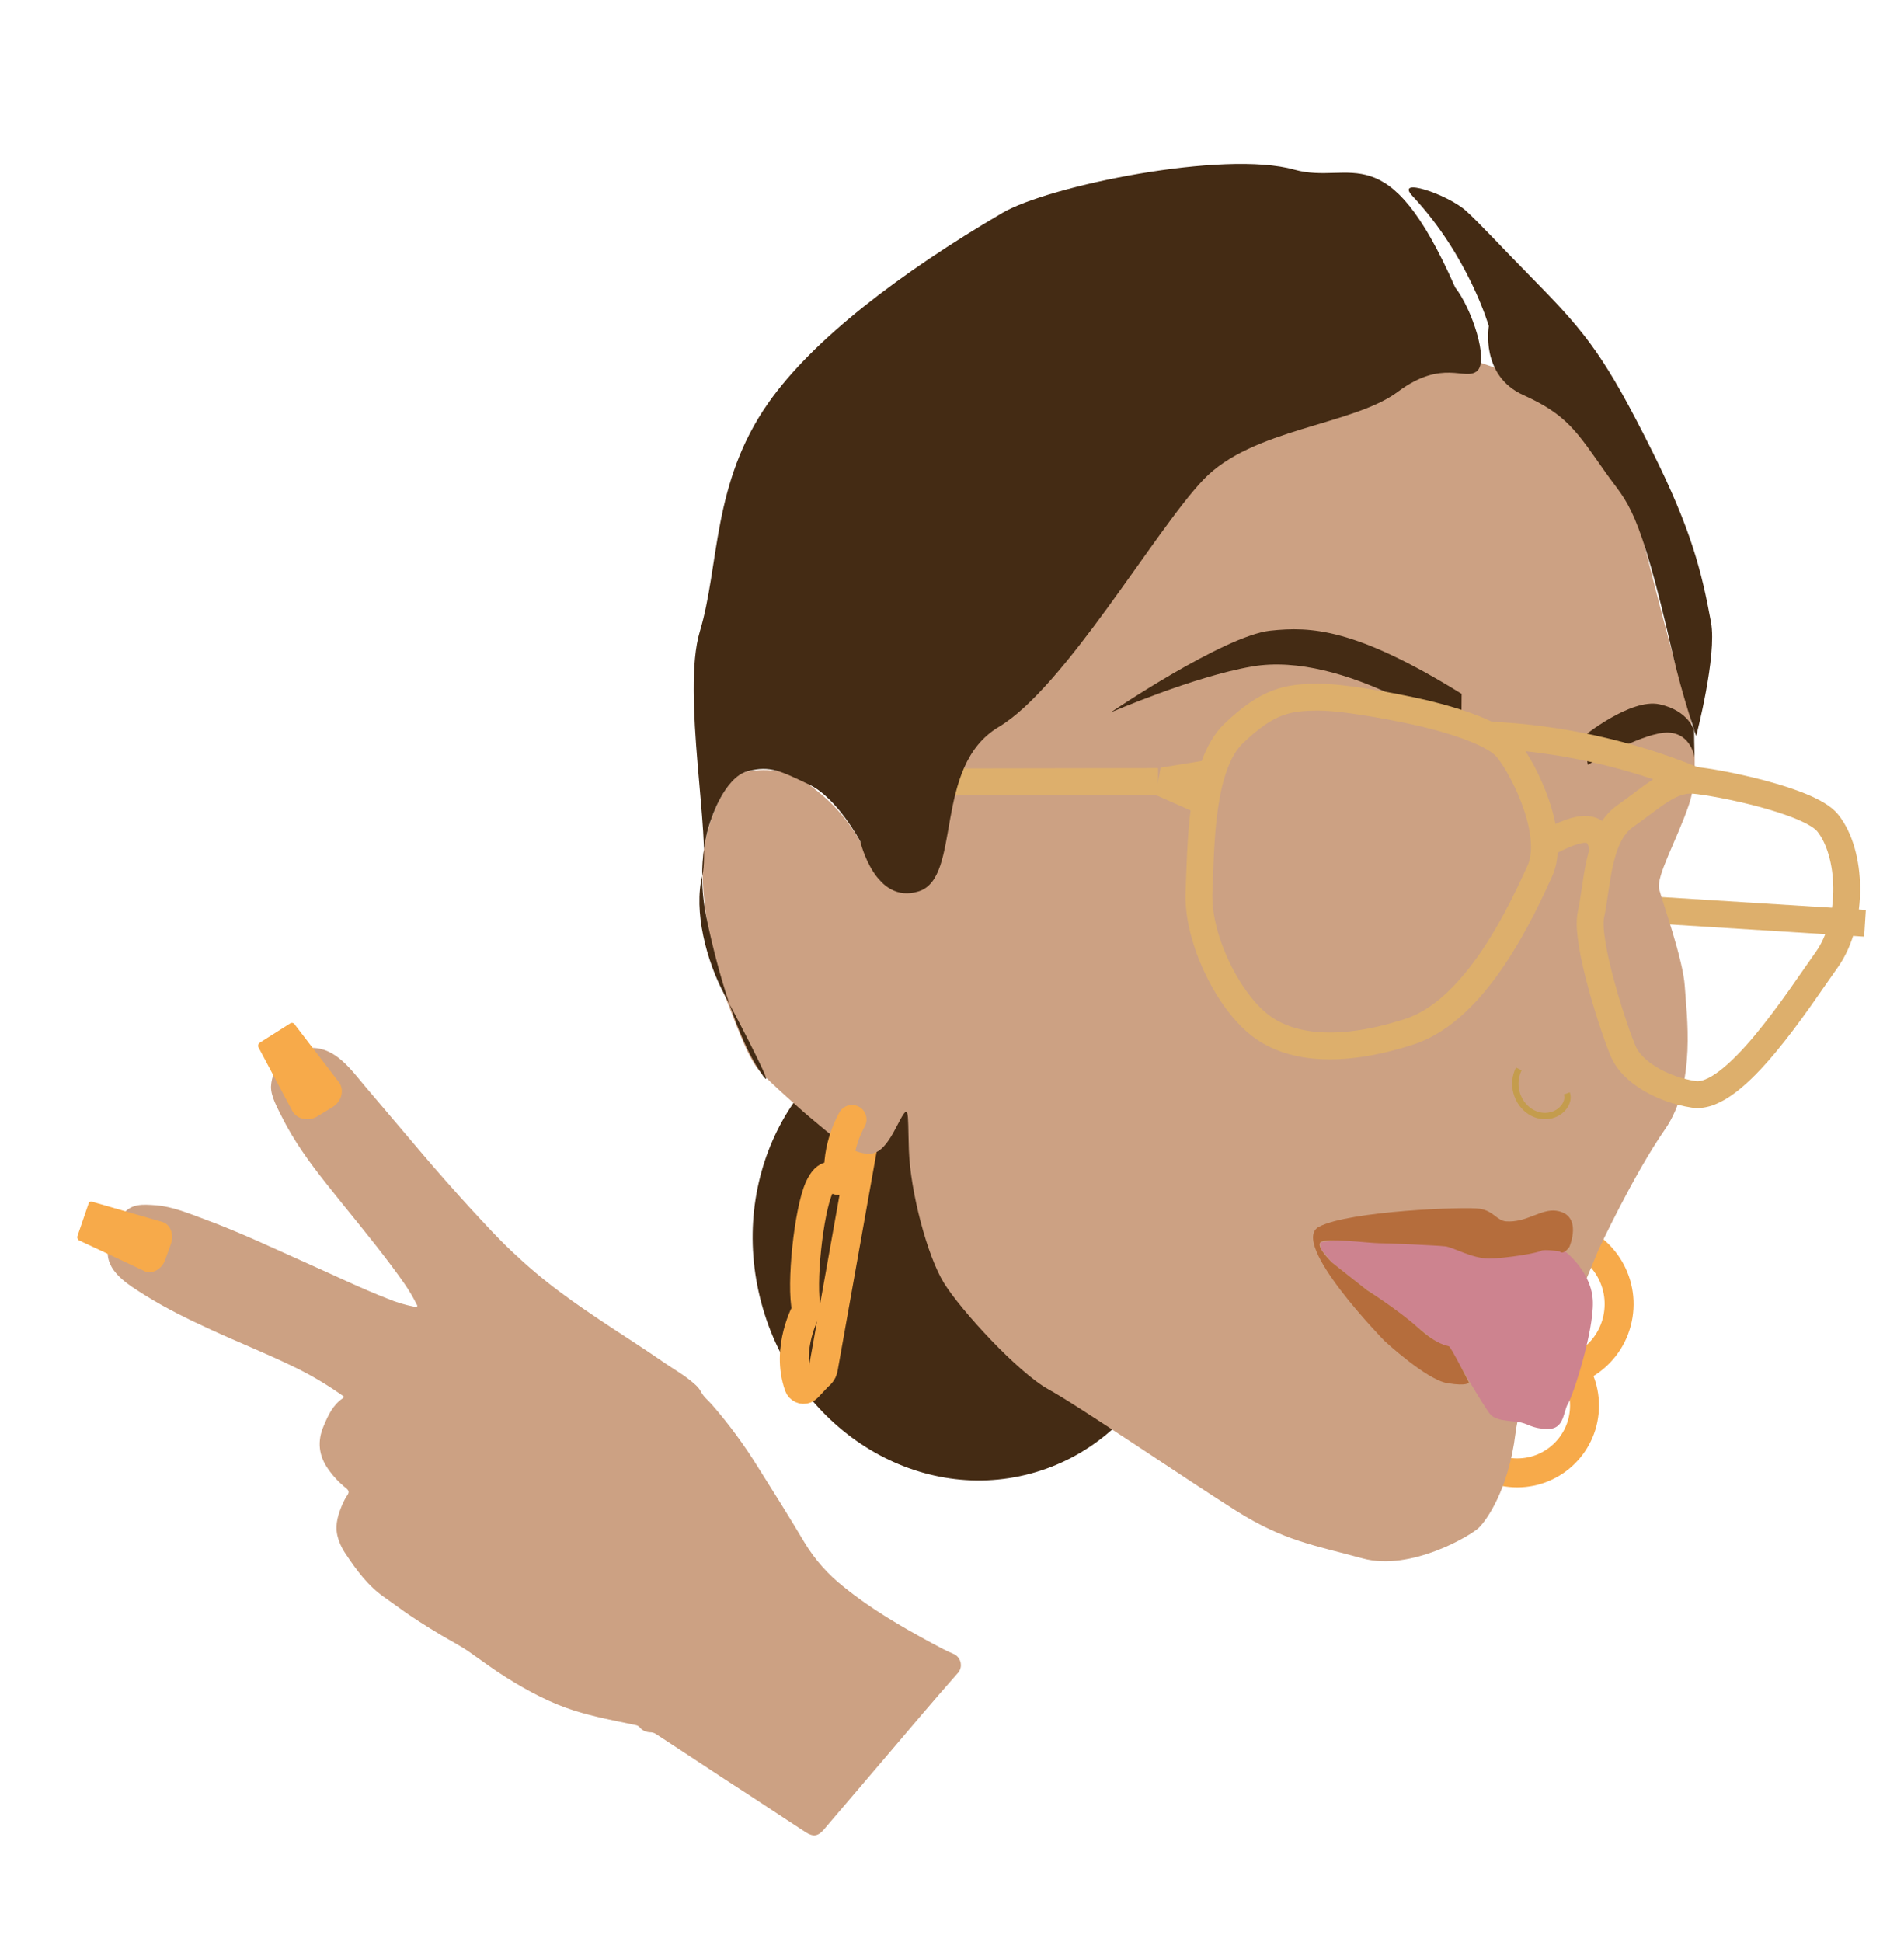 <svg xmlns="http://www.w3.org/2000/svg" xmlns:xlink="http://www.w3.org/1999/xlink" id="Capa_1" x="0px" y="0px" viewBox="0 0 1205.6 1229" style="enable-background:new 0 0 1205.6 1229;" xml:space="preserve"><style type="text/css">	.st0{fill:#CCA183;}	.st1{fill:#F7AA4A;}	.st2{fill:#442B14;}	.st3{fill:none;stroke:#F7AA4A;stroke-width:18.33;stroke-linecap:round;stroke-miterlimit:10;}	.st4{fill:none;stroke:#DDAF6C;stroke-width:17;stroke-miterlimit:10;}	.st5{fill:#DDAF6C;}	.st6{fill:#CD838F;}	.st7{fill:#B56D3C;}	.st8{fill:none;stroke:#C49C4D;stroke-width:4;stroke-miterlimit:10;}</style><title>Sin título-9</title><g id="GJar4u">	<path class="st0" d="M563.6,1108.9l-41.8,49c-3.8,4.4-6.7,5-11.7,1.8c-7.9-5.1-15.7-10.3-23.5-15.4c-9.1-6-18.2-12-27.4-17.9  l-27.5-18.1c-5.5-3.6-11-7.2-16.5-10.8c-1.1-0.7-2.4-1-3.7-1c-2.5-0.1-4.9-1.2-6.5-3.2c-1-1.2-2.3-1.3-3.6-1.6  c-12.5-2.6-25.1-5-37.3-8.8c-15.4-4.8-29.6-12.4-43.2-20.9c-8.2-5.1-15.9-10.9-23.8-16.4c-5.6-3.9-11.7-7-17.6-10.5  c-9.3-5.6-18.5-11.3-27.2-17.7c-2.9-2.1-5.9-4.2-8.8-6.3c-10.4-7.2-17.7-17.1-24.6-27.5c-2.5-3.6-4.3-7.6-5.3-11.8  c-1.6-7.2,0.7-13.8,3.5-20.3c0.8-1.7,1.7-3.4,2.8-5c1.2-1.8,1.2-2.9-0.6-4.4c-4.4-3.5-8.3-7.6-11.5-12.2c-6-8.5-7-17.6-2.9-27.2  c2.8-6.7,5.8-13.3,12.1-17.6c1.6-1.1,0.2-1.5-0.5-2c-10.2-7.2-21-13.5-32.2-18.8c-16.6-8-33.7-14.8-50.4-22.5  c-14.4-6.6-28.6-13.5-42-21.9c-10.3-6.5-25.6-15.3-23.5-29.5c1-6.3,5.6-17.5,9.8-22.3c5.4-6.3,12-5.8,20.6-5.2  c10.3,0.8,20.9,5.2,30.6,8.8c22.3,8.2,43.8,18.4,65.5,28.1c16.9,7.5,33.5,15.6,50.7,22.3c5.3,2.2,10.9,3.9,16.6,5  c0.6,0.1,1.5,0.3,1.8,0c0.6-0.6-0.1-1.3-0.4-1.9c-4.3-8.8-10.3-16.7-16.1-24.5c-13.1-17.5-27.3-34.3-40.9-51.5  c-10.6-13.4-20.6-27.1-28.2-42.4c-2.7-5.5-6.9-12.8-6.8-19c0.3-6.5,3-12.6,7.7-17c4.6-4.5,10.7-7.1,17.1-7.5  c16.1-0.7,26,14,35.2,24.8c12,14,23.8,28.2,35.8,42.2c10.1,11.9,20.4,23.5,30.9,35c8.4,9.1,16.7,18.2,25.7,26.7  c9.6,9.1,19.6,17.6,30.2,25.5c10.8,8.1,22,15.6,33.2,23c10.6,7,21.3,13.8,31.7,21c7.1,5,14.8,9.1,21.2,15c1.5,1.3,2.7,2.8,3.6,4.5  c1.7,3.3,4.7,5.5,7,8.2c10.6,12.2,20.2,25.2,28.7,38.9c10.1,16,20.2,32.1,29.9,48.4c6.5,10.7,14.8,20.1,24.6,27.8  c17.2,14,36.3,25.1,55.7,35.6c4.6,2.5,9.2,5,14,7c3.9,1.7,5.7,6.2,4,10.1c-0.4,0.8-0.8,1.6-1.5,2.2  C591.8,1075.6,577.7,1092.3,563.6,1108.9L563.6,1108.9z"></path></g><path class="st1" d="M164.8,659.8l19.1-12.1c0.8-0.5,1.9-0.3,2.5,0.5l28.6,37.3c3.1,5,1.1,12-4.5,15.3l-9.5,5.8 c-5.5,3.4-12.6,2-15.7-3l-21.5-40.4C163.1,662,163.5,660.5,164.8,659.8z"></path><path class="st1" d="M49.1,782.2l7-20.4c0.2-0.9,1.1-1.4,2-1.2l45.1,13c4.8,1.8,7.1,7.9,5,13.8l-3.6,10c-2.1,5.8-7.8,9.1-12.6,7.4 l-41.8-19.6C49.1,784.7,48.6,783.3,49.1,782.2z"></path><ellipse transform="matrix(0.966 -0.259 0.259 0.966 -183.419 185.858)" class="st2" cx="613.9" cy="789.3" rx="136.6" ry="148.5"></ellipse><path class="st3" d="M519.4,869.9c1.1-1.1,1.8-2.5,2-4.1l26-146"></path><ellipse transform="matrix(0.16 -0.987 0.987 0.16 9.065 1661.735)" class="st3" cx="981.1" cy="825.5" rx="44.4" ry="44.4"></ellipse><circle class="st3" cx="960.7" cy="889.7" r="42.6"></circle><line class="st4" x1="1180.9" y1="584.4" x2="1050.2" y2="576.2"></line><path class="st0" d="M1032.6,310.8c0,0,27.5,111,33,125.1s11.6,50.6,3.8,73.5c-7.8,22.8-20.9,45.3-18.8,53.5s15.2,44.5,16.2,61.5 s7.6,61.5-12.5,90.4s-42.2,76.4-42.2,76.4L995.2,832c0,0-31.2,39.4-35.6,75.2s-18.4,55.1-23.2,59.8s-42.9,27.8-73.7,19.4 s-49.7-11.1-79.8-30S683.2,890,664,879.5s-55.7-50.2-66.3-67.4s-21.3-57.9-22.2-84.2s0.8-31.4-8.2-14s-14.7,17.7-23.4,15.4 s-25.4-17.5-29.8-21S486.9,684.5,481,678c-8.4-9.3-16.3-34-22.4-48.5c-3.3-7.8-17.4-60-12.8-92.4c2.9-20.4,14.3-46.5,27.5-48.8 s27.5-0.7,39.2,8.5c11.7,9.2,26.8,19.9,42.8,57.2c3.8,8.8,9.4,4.8,9.4,4.8l40-89l106.3-162l203.6-86c0,0,88.7,29.7,92.2,34.5 S1032.6,310.8,1032.6,310.8z"></path><path class="st2" d="M925.5,439.2l-0.2,25.9c0,0-73.8-53.4-132.6-43.2c-37.2,6.4-89.5,29.1-89.5,29.1s71.8-48.6,101.1-51.8 C830,396.5,858,397.4,925.5,439.2z"></path><path class="st4" d="M1157.2,520.8c15.5,19.1,17,62.2-0.6,86.8s-58.4,89.1-84.1,85.1c-20.8-3.2-38.8-14.4-44.3-26.4 c-5.2-11.3-24.8-70.1-20.8-87.6s3.9-49.6,21.5-62s29-24,43.7-22.8S1145.7,506.6,1157.2,520.8z"></path><path class="st4" d="M894.4,449.9c0,0,48.5,9.7,60,24s31,55,20.5,77.7S935.6,639,892.5,653s-76.6,11.5-96.7-5.7s-37.9-55-36.6-83 s0.6-79.8,22.1-100.2s33.8-22.8,53.7-22.8S894.4,449.9,894.4,449.9z"></path><polygon class="st5" points="770.7,480.1 734.9,485.9 731.8,503.2 762,516.6 "></polygon><path class="st2" d="M1072.7,462.3c0,0-3.5-12.5-21.9-16.5s-48.4,20.5-48.4,20.5l3,17.8c0,0,31.5-18.7,48.1-20.3 c15.8-1.5,19.4,13.5,19.4,16S1072.7,462.3,1072.7,462.3z"></path><line class="st4" x1="549.5" y1="495" x2="733.3" y2="494.7"></line><path class="st4" d="M1072.6,493.8c-41.4-16.9-85.5-26.6-130.2-28.6"></path><path class="st4" d="M1015.1,538.2c-2.6-17.3-13.2-16.4-35.6-4.5"></path><path class="st3" d="M539.5,708.6c0,0-10.5,17.6-8.2,38c0,0.3-0.2,0.5-0.5,0.6c-0.2,0-0.3,0-0.4-0.2c-2.1-2.5-6.9-5.9-11.8,5 c-6.5,14.6-11.6,61-7.9,77.3c0,0-13.5,23.9-4.9,48c0.6,1.7,2.5,2.6,4.2,1.9c0.5-0.2,0.9-0.5,1.2-0.8l8-8.5"></path><path class="st2" d="M921.4,181.9c10.5,13.4,21.5,46.3,13.9,52.9s-21.7-8.1-50.2,13.2S793,271.1,762,303.6s-87.7,131.6-129.7,156.6 s-22.9,95.3-50.6,104s-37-31.7-37-31.7S530,505,512.5,496.7s-24.6-12.4-39.2-8.5s-23,30.4-23,30.4s-10.5,25.5-3,62.1 s20.1,76.9,33.8,97.3s-11-27.3-22.4-48.5s-19.7-53-14-75.3s-13.2-115.6-1.6-154.4c12.6-41.7,7.6-93.7,43.3-144.6 c28.1-40.2,83.7-82.6,148.4-120.5c29.2-17.1,140.4-39.9,184.8-27.3C855.7,117.4,878.1,83.6,921.4,181.9z"></path><path class="st2" d="M942.7,206.4c0,0-5.6,31.3,21.9,43.7s33.7,22.9,52,48.9c14.4,20.5,20.7,19.6,42.7,115.6 c5.8,25.3,14.7,51.3,14.7,51.3s13.3-50.7,9.4-72c-6-32.7-12.7-59.1-37.2-108.2c-29.3-58.6-41.1-74-73.1-106.6 c-21.9-22.2-37-38.7-45-45.8c-11.9-10.5-45.3-21.6-33.7-9.2C930,162.2,942.7,206.4,942.7,206.4z"></path><path class="st6" d="M991,792.1c0,0,17.2,13,17.6,32.1s-12.5,59.1-15.7,64.2s-2.2,16.4-13.1,16.1s-11.7-3.6-19.1-4.5 s-13.1-0.9-16.8-4.5s-26.5-43.4-26.5-43.4s-0.3,3.2-10-4.3s-26.1-20.4-26.1-20.4L862.2,814l-18.7-14.8l-7.2-8.7l-0.5-4.1l44.6-6.1 l79.3,8.8L991,792.1z"></path><path class="st7" d="M993.7,789.3c0,0,8.8-20.3-8.1-22.9c-9.7-1.5-19.1,7.7-32,6.7c-5.8-0.5-8-6.7-16.7-8 c-8.8-1.4-82.4,1.3-101.7,11.4s41.4,72.2,41.4,72.2s26.5,24.6,39.8,26.8s13.7-0.5,13.7-0.5s-11.2-22.1-12.6-22.8s-7-0.5-19.6-11.8 s-32.4-23.8-32.4-23.8l-21.9-17.3c0,0-10.3-9.7-7.6-12.9s31.3,0.5,37.1,0.5s37,1.4,42.1,2s17,7.8,27.8,7.7s30.6-3.5,32.6-4.8 s12,0.3,12,0.3S989.4,795,993.7,789.3z"></path><path class="st8" d="M961.7,676.6c-2.3,4.6-2.8,9.8-1.5,14.8c2.8,10.5,12.7,17,22.2,14.5c7.1-1.9,11.6-8.6,9.7-13.8"></path></svg>